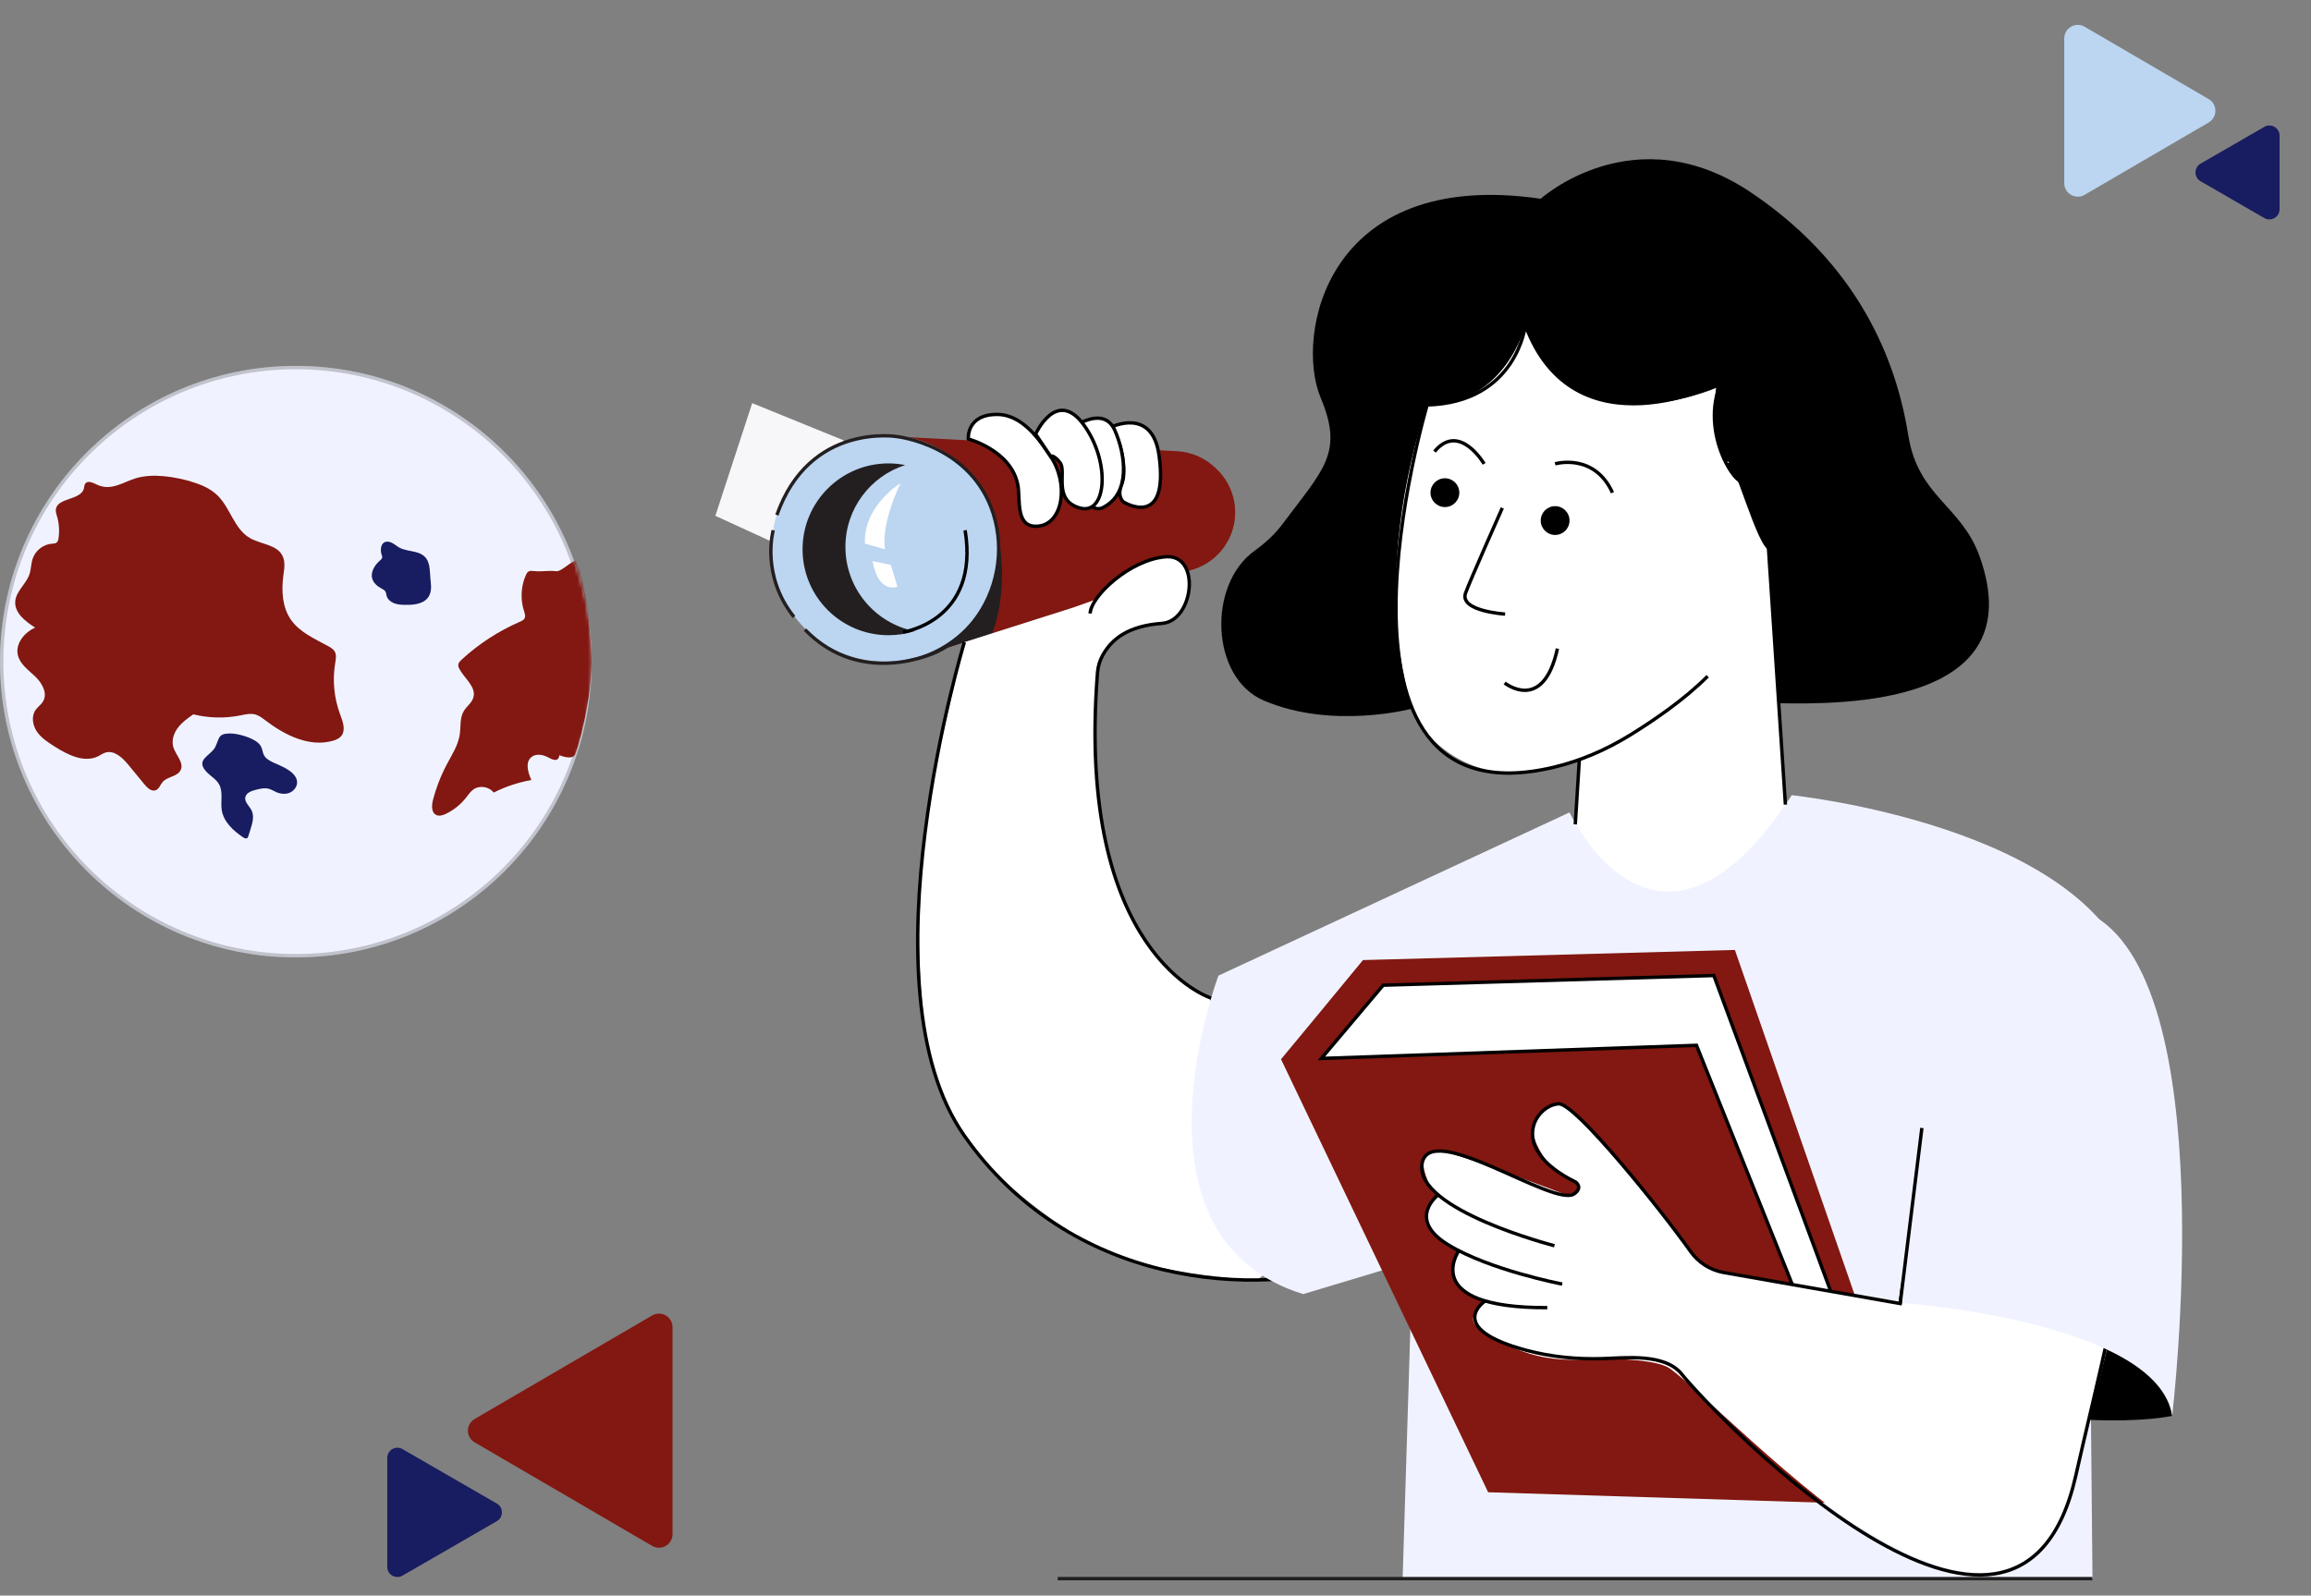 <?xml version="1.0" encoding="UTF-8"?> <svg xmlns="http://www.w3.org/2000/svg" width="682" height="471" viewBox="0 0 682 471" fill="none"><rect x="0" y="0" width="682" height="471" fill="#808080" stroke="none"/><path d="M221.984 119L211.11 152.268L239.559 165.317L240.5 163.5L241.5 159.5L244.5 148.5L249 130L221.984 119Z" fill="#F7F7F9"></path><path d="M421.15 119.531C421.15 119.531 397.196 181.678 418.996 213.727C418.996 213.727 433.583 237.476 466.072 224.211L464.216 248.512C463.583 256.83 468.953 264.44 477.022 266.563C490.107 270.008 505.073 271.156 518.381 264.732C536.438 256.023 526.699 234.732 526.699 234.732L521.503 156.117C521.503 156.117 537.953 160.71 542.186 143.075C546.413 125.434 531.764 105.676 519.269 127.309C519.269 127.309 519.101 80.984 466.078 85.8C466.078 85.8 433.782 82.473 421.156 119.531H421.15Z" fill="white"></path><path d="M362.854 158.722C361.811 160.944 360.327 162.918 358.508 164.513C356.69 166.108 354.548 167.331 352.202 168.07L292.835 186.958L267.516 195.016L267.323 192.986L261.172 128.703L347.329 133.191C351.494 133.414 355.454 135.097 358.496 137.952L358.943 138.368C364.511 143.588 366.094 151.794 362.86 158.728L362.854 158.722Z" fill="#821811"></path><path d="M292.84 186.956L267.521 195.013L267.328 192.984C278.607 188.955 293.244 179.135 293.951 155.361C293.951 155.361 298.576 171.246 292.84 186.956Z" fill="#231F20"></path><path d="M261.198 195.319C279.679 195.319 294.662 180.337 294.662 161.856C294.662 143.375 279.679 128.393 261.198 128.393C242.717 128.393 227.734 143.375 227.734 161.856C227.734 180.337 242.717 195.319 261.198 195.319Z" fill="#BCD5F1"></path><path d="M269.91 186.298C267.483 187.093 264.882 187.509 262.201 187.509C248.197 187.509 236.844 176.155 236.844 162.152C236.844 148.148 248.197 136.795 262.201 136.795C263.895 136.795 265.54 136.969 267.142 137.285C256.906 140.544 249.494 150.116 249.494 161.432C249.494 173.741 258.278 184.008 269.91 186.298Z" fill="#231F20"></path><path d="M229.266 152.029C238.887 124.605 264.684 128.876 264.684 128.876C264.684 128.876 286.782 131.253 293.176 151.799C296.534 162.588 294.33 174.499 287.409 183.425C284.74 186.87 281.208 190.179 276.615 192.351C276.615 192.351 254.505 203.407 237.552 185.852" stroke="#231F20" stroke-miterlimit="10"></path><path d="M228.185 156.525C228.185 156.525 224.429 169.784 234.311 182.112" stroke="#231F20" stroke-miterlimit="10"></path><path d="M265.733 142.621C265.733 142.621 254.69 149.418 255.255 160.461L261.183 162.162C261.183 162.162 259.563 155.985 265.733 142.627V142.621Z" fill="white"></path><path d="M257.5 165.615L262.882 166.757L264.862 173.194C264.862 173.194 259.288 175.541 257.5 165.615Z" fill="white"></path><path d="M266.461 186.6C266.461 186.6 289.204 183.391 284.816 156.525" stroke="black" stroke-miterlimit="10"></path><path d="M317.037 179.241L323.412 176.944C323.412 176.944 330.072 167.416 340.786 164.89C340.786 164.89 349.47 162.252 350.711 169.918C351.953 177.584 348.52 181.985 345.572 183.226C342.624 184.467 336.925 184.921 332.754 186.46C328.583 187.999 324.113 193.971 323.747 199.955C323.381 205.938 323.108 215.901 323.133 217.981C323.164 220.06 324.045 243.275 328.396 256.801C332.748 270.333 342.89 290.711 358.198 294.783L378.03 372.313L370.966 377.856C370.966 377.856 335.628 376.198 320.116 366.316C304.604 356.428 279.117 339.898 273.145 305.932C273.145 305.932 267.18 264.244 275.87 226.913L284.56 189.582L317.031 179.253L317.037 179.241Z" fill="white"></path><path d="M284.595 189.573C284.595 189.573 253.62 291.255 284.595 335.271C315.569 379.287 369.461 384.153 404.147 372.316L357.412 294.625C357.412 294.625 317.301 282.074 323.887 198.499C324.029 196.705 324.563 194.961 325.438 193.391C328.201 188.437 333.136 184.738 342.918 184.018C352.322 183.322 354.513 163.534 344.004 164.359C333.496 165.178 321.888 175.992 321.714 181.094" stroke="black" stroke-miterlimit="10"></path><path d="M327.656 126.189C327.656 126.189 340.071 119.833 342.057 134.476C345.049 156.518 331.592 148.2 331.592 148.2C331.592 148.2 329.45 146.655 331.064 142.806C332.684 138.964 330.754 128.902 327.656 126.189Z" fill="white" stroke="black" stroke-miterlimit="10"></path><path d="M294.236 122.34C301.933 122.34 306.998 130.235 309.996 134.655C315.521 142.805 313.708 154.549 306.464 155.307C299.5 156.033 301.17 147.455 300.394 143.258C298.494 132.936 285.769 129.584 285.769 129.584C285.769 129.584 285.087 122.34 294.236 122.34Z" fill="white" stroke="black" stroke-miterlimit="10"></path><path d="M616.703 381.257C616.703 381.257 596.517 360.45 635.101 393.057C635.101 393.057 642.886 332.915 629.298 288.315C615.704 243.71 528.771 234.74 528.771 234.74C488.92 295.603 463.197 239.812 463.197 239.812L359.585 287.993C359.585 287.993 330.237 365.162 384.581 382.008L416.828 372.319L413.93 465.999H617.51L616.709 381.263L616.703 381.257Z" fill="#F0F3FF"></path><path d="M526.895 237.521L521.519 156.125C521.519 156.125 536.516 160.656 542.202 143.083C546.187 130.768 537.037 112.27 523.561 121.438C514.505 127.596 521.885 139.464 517.174 142.723C512.462 145.982 501.414 127.372 507.937 112.878C507.937 112.878 464.642 135.113 450.154 95.988C450.154 95.988 447.615 118.813 421.172 119.539C421.172 119.539 384.177 244.15 458.534 226.484C466.467 224.597 474.009 221.32 480.954 217.049C487.708 212.896 497.056 206.565 503.958 199.607" stroke="black" stroke-miterlimit="10"></path><path d="M426.408 149.682C428.756 149.682 430.66 147.778 430.66 145.43C430.66 143.081 428.756 141.178 426.408 141.178C424.06 141.178 422.156 143.081 422.156 145.43C422.156 147.778 424.06 149.682 426.408 149.682Z" fill="black"></path><path d="M458.932 157.914C461.28 157.914 463.184 156.011 463.184 153.662C463.184 151.314 461.28 149.41 458.932 149.41C456.583 149.41 454.68 151.314 454.68 153.662C454.68 156.011 456.583 157.914 458.932 157.914Z" fill="black"></path><path d="M443.348 149.941C443.348 149.941 433.72 171.617 432.504 175.056C430.598 180.432 444.173 181.27 444.173 181.27" stroke="black" stroke-miterlimit="10"></path><path d="M458.93 136.924C458.93 136.924 470.425 133.522 475.863 145.44" stroke="black" stroke-miterlimit="10"></path><path d="M437.979 136.924C437.979 136.924 430.661 124.423 423.336 133.299" stroke="black" stroke-miterlimit="10"></path><path d="M444.039 201.599C444.039 201.599 455.405 210.755 459.619 191.463" stroke="black" stroke-miterlimit="10"></path><path d="M454.677 58.667C454.677 58.667 482.38 33.67 516.799 56.854C551.219 80.039 560.275 110.473 563.174 128.586C566.073 146.699 578.86 149.206 584.235 164.327C599.816 208.163 544.235 207.946 524.912 207.592L521.51 156.115C521.51 156.115 524 156.115 530.5 137C530.5 137 520.513 177.033 522.5 162.5C518.67 162.972 511.306 133.092 509.5 136.5C508.47 138.443 518.705 130.218 518.748 132.571C518.854 138.008 521.12 146.643 512.256 141.596C512.256 141.596 504.111 134.545 506.427 114.501C506.427 114.501 463.181 133.477 450.139 95.979C450.139 95.979 444.341 119.529 421.157 119.529C421.157 119.529 403.684 167.474 416.769 209.169C416.769 209.169 393.231 215.519 372.883 206.754C357.259 200.026 356.272 172.62 370.233 162.583C373.318 160.367 376.154 157.816 378.426 154.768C390.586 138.468 396.613 133.756 389.723 117.357C382.113 99.244 391.102 49.43 454.67 58.667H454.677Z" fill="black"></path><path d="M466.081 224.213L464.883 243.344" stroke="black" stroke-miterlimit="10"></path><path d="M641.025 417.928C641.025 417.928 633.285 419.883 616.047 419.107L621.385 397.189C621.385 397.189 640.386 404.936 641.019 417.934L641.025 417.928Z" fill="black"></path><path d="M317.031 125.92C317.031 125.92 325.728 119.669 328.987 127.006C332.245 134.343 333.605 145.609 325.728 149.687C325.728 149.687 324.157 150.768 322.599 149.687C322.599 149.687 325.2 144.033 323.99 138.843C322.779 133.66 318.434 126.416 317.031 125.914V125.92Z" fill="white" stroke="black" stroke-miterlimit="10"></path><path d="M305.617 128.15C305.617 128.15 311.775 114.419 319.795 125.356C327.808 136.294 326.654 152.259 318.64 149.943C310.626 147.634 314.835 139.211 312.867 136.629C310.899 134.046 310.043 134.692 310.043 134.692L305.623 128.15H305.617Z" fill="white" stroke="black" stroke-miterlimit="10"></path><path d="M378.039 312.678C378.039 312.678 392.434 295.359 402.229 283.404L511.986 280.412L553.016 398.605L542.998 443.738L439.168 440.504L378.039 312.671V312.678Z" fill="#821811"></path><path d="M408.189 290.824L389.945 312.444L500.646 308.565L547.362 425.218L550.478 408.794L505.767 287.969L408.189 290.824Z" fill="white" stroke="black" stroke-miterlimit="10"></path><path d="M499.005 369.456C499.005 369.456 466.448 327.402 460.036 325.844C460.036 325.844 449.21 328.451 453.468 337.731C457.981 347.569 465.082 348.941 465.082 348.941C465.082 348.941 468.068 351.728 462.227 352.709C462.227 352.709 430.098 340.449 425.325 339.754C420.93 339.115 417.764 340.828 422.097 350.35L424.499 352.709C424.499 352.709 417.056 359.127 422.811 363.683C428.558 368.233 430.526 369.195 430.526 369.195C430.526 369.195 426.237 375.756 430.154 379.046C434.071 382.336 438.304 384.496 438.304 384.496C438.304 384.496 430.973 389.09 437.299 392.721C443.624 396.358 452.227 402.919 470.439 401.095C470.439 401.095 486.702 400.703 492.134 403.565C497.559 406.427 533.847 443.391 552.791 453.192C562.071 457.997 591.972 477.295 607.428 449.673C607.428 449.673 613.077 439.009 615.665 424.03C618.254 409.052 633.734 359.872 632.512 328.624C632.512 328.624 636.726 287.687 611.183 289.68C611.183 289.68 593.511 288.705 584.281 313.559C584.281 313.559 559.495 356.265 560.762 384.794L506.752 375.123C506.752 375.123 500.917 372.237 498.993 369.45L499.005 369.456Z" fill="white"></path><path d="M424.427 352.709C424.427 352.709 414.986 359.854 427.301 367.402C439.617 374.95 461.026 379.046 461.026 379.046" stroke="black" stroke-miterlimit="10"></path><path d="M430.527 369.189C430.527 369.189 418.584 386.148 456.616 386.011" stroke="black" stroke-miterlimit="10"></path><path d="M438.28 384.042C438.28 384.042 426.07 392.056 450.452 398.598C457.764 400.56 465.349 401.286 472.922 401.05C479.657 400.839 491.302 399.43 496.274 405.612C506.417 418.207 595.547 511.118 612.568 435.68C624.436 383.086 650.227 291.802 611.121 289.679C572.009 287.556 560.762 384.793 560.762 384.793L508.515 375.606C504.642 374.874 501.209 372.67 498.925 369.455C489.905 356.755 464.853 325.551 459.955 325.842C453.196 326.246 444.629 338.934 465.002 348.94C465.002 348.94 467.261 350.523 464.555 352.416C458.558 356.6 421.607 330.119 419.639 343.657C417.671 357.195 458.732 367.729 458.732 367.729" stroke="black" stroke-miterlimit="10"></path><path d="M616.053 269.355C616.053 269.355 578.437 257.568 572.491 300.603C569.853 319.715 556.948 386.239 562.373 384.718C562.373 384.718 636.68 390.218 641.025 417.927C641.025 417.927 656.624 288.468 616.047 269.355H616.053Z" fill="#F0F3FF"></path><path d="M560.766 384.791L567.165 332.973" stroke="black" stroke-miterlimit="10"></path><path d="M534.146 132.164C534.146 132.164 536.591 145.206 524.227 146.565" stroke="black" stroke-miterlimit="10"></path><path d="M617.478 465.996H312.141" stroke="#231F20" stroke-miterlimit="10"></path><path d="M87.304 282.616C135.521 282.616 174.608 243.529 174.608 195.312C174.608 147.095 135.521 108.008 87.304 108.008C39.087 108.008 0 147.095 0 195.312C0 243.529 39.087 282.616 87.304 282.616Z" fill="#F0F3FF"></path><path d="M174.108 195.312C174.108 243.253 135.245 282.116 87.304 282.116C39.364 282.116 0.5 243.253 0.5 195.312C0.5 147.371 39.364 108.508 87.304 108.508C135.245 108.508 174.108 147.371 174.108 195.312Z" stroke="black" stroke-opacity="0.2"></path><mask id="mask0_445_4732" style="mask-type:luminance" maskUnits="userSpaceOnUse" x="0" y="108" width="175" height="175"><path d="M87.429 282.608C135.646 282.608 174.733 243.521 174.733 195.304C174.733 147.087 135.646 108 87.429 108C39.212 108 0.125 147.087 0.125 195.304C0.125 243.521 39.212 282.608 87.429 282.608Z" fill="white"></path></mask><g mask="url(#mask0_445_4732)"><path d="M56.29 142.138C59.2 142.962 62.089 144.17 64.23 146.289C67.986 149.99 69.139 156.118 73.685 158.787C76.947 160.698 81.724 160.708 83.382 164.102C84.26 165.892 83.876 168 83.612 169.977C83.03 174.425 83.294 179.235 85.841 182.913C88.433 186.658 92.881 188.547 96.867 190.743C97.603 191.149 98.372 191.611 98.789 192.346C99.36 193.357 99.108 194.609 98.921 195.751C98.075 200.802 98.58 206.063 100.37 210.862C101.161 212.97 102.127 215.551 100.689 217.286C100.074 218.022 99.152 218.406 98.229 218.67C91.311 220.646 84.052 217.022 78.33 212.662C77.408 211.96 76.474 211.213 75.354 210.906C73.883 210.499 72.323 210.906 70.819 211.202C66.284 212.103 61.539 211.982 57.048 210.862C55.39 212.026 53.698 213.223 52.479 214.848C51.26 216.473 50.568 218.626 51.161 220.57C51.886 222.931 54.39 225.149 53.292 227.356C52.336 229.289 49.382 229.212 47.977 230.859C47.296 231.661 46.977 232.847 46.011 233.253C44.77 233.769 43.507 232.616 42.651 231.573C41.08 229.662 39.51 227.74 37.929 225.829C36.194 223.71 33.756 221.36 31.131 222.151C30.362 222.381 29.703 222.876 28.989 223.227C24.816 225.313 19.919 222.788 15.987 220.284C14.088 219.076 12.144 217.813 10.881 215.946C9.618 214.09 9.201 211.466 10.475 209.61C11.123 208.665 12.133 208.017 12.715 207.029C14.12 204.635 12.396 201.593 10.376 199.682C8.355 197.772 5.829 196.014 5.247 193.291C4.522 189.931 7.246 186.658 10.387 185.263C7.487 183.44 4.226 180.915 4.501 177.51C4.742 174.512 7.663 172.437 8.663 169.592C9.201 168.066 9.135 166.375 9.673 164.838C10.496 162.466 12.803 160.686 15.306 160.489C15.8 160.456 16.328 160.456 16.712 160.148C17.086 159.852 17.195 159.336 17.272 158.874C17.591 156.733 17.437 154.515 16.833 152.428C16.646 151.791 16.427 151.154 16.471 150.495C16.745 146.828 23.85 147.761 24.761 144.192C24.882 143.709 24.872 143.171 25.157 142.764C25.893 141.721 27.485 142.523 28.638 143.072C32.877 145.093 36.446 142.193 40.356 141.095C45.275 139.711 51.502 140.744 56.312 142.105L56.29 142.138Z" fill="#821811"></path><path d="M83.775 226.504C85.598 227.492 87.674 228.887 87.674 230.962C87.674 232.291 86.696 233.51 85.455 234.015C84.214 234.521 82.787 234.367 81.557 233.839C80.821 233.521 80.14 233.071 79.371 232.851C78.076 232.489 76.703 232.829 75.396 233.17C74.133 233.499 72.651 234.048 72.398 235.333C72.102 236.772 73.584 237.892 74.243 239.21C75.067 240.879 74.528 242.877 73.968 244.657C73.738 245.381 73.518 246.106 73.287 246.831C73.233 247.007 73.167 247.204 73.035 247.336C72.672 247.676 72.102 247.413 71.695 247.138C68.818 245.195 66.007 242.603 65.447 239.177C65.03 236.618 65.919 233.774 64.645 231.512C63.8 230.007 62.185 229.139 60.988 227.888C57.441 224.187 62.174 223.154 63.503 220.541C64.755 218.092 64.206 216.565 67.764 216.51C70.202 216.477 74.715 217.751 76.429 219.541C77.757 220.925 77.197 222.254 78.339 223.561C79.437 224.813 82.293 225.702 83.775 226.515V226.504Z" fill="#181C60"></path><path d="M170.125 165.668C169.51 164.756 165.766 168.786 164.217 168.622C161.285 168.314 160.33 168.863 157.398 168.556C156.914 168.501 156.387 168.457 155.97 168.71C155.596 168.929 155.377 169.346 155.201 169.742C153.73 173.036 153.521 176.891 154.63 180.328C154.872 181.064 155.157 181.887 154.784 182.557C154.51 183.051 153.938 183.304 153.422 183.535C147.119 186.269 141.287 190.058 136.236 194.714C135.775 195.142 135.291 195.625 135.236 196.251C135.192 196.691 135.379 197.119 135.588 197.503C137.148 200.348 140.629 202.829 139.684 205.937C139.201 207.519 137.664 208.529 136.829 209.967C135.654 211.988 136.016 214.514 135.676 216.82C135.203 219.983 133.392 222.761 131.887 225.583C130.119 228.922 128.735 232.469 127.78 236.137C127.362 237.729 127.253 239.849 128.735 240.573C129.636 241.013 130.723 240.661 131.623 240.222C133.897 239.124 135.918 237.498 137.488 235.522C138.18 234.643 138.795 233.688 139.706 233.04C141.529 231.744 144.34 232.183 145.68 233.962C149.183 232.194 152.95 230.942 156.815 230.261C155.805 228.054 154.949 225.089 156.783 223.519C158.188 222.322 160.363 222.772 161.966 223.672C162.878 224.178 164.206 224.738 164.777 223.87C164.964 223.596 164.986 223.244 165.107 222.926C165.107 222.926 168.851 224.584 169.73 222.673C170.608 220.773 174.057 208.485 174.54 197.899C175.034 187.312 172.08 168.611 170.114 165.657L170.125 165.668Z" fill="#821811"></path><path d="M122.828 162.994C121.104 162.555 119.26 162.457 117.722 161.578C116.986 161.15 116.349 160.557 115.58 160.194C114.812 159.821 113.823 159.722 113.164 160.271C112.78 160.589 112.571 161.095 112.473 161.589C112.341 162.292 112.385 163.028 112.615 163.708C112.714 163.994 112.846 164.291 112.791 164.587C112.725 164.938 112.44 165.191 112.165 165.422C110.595 166.783 109.277 168.837 109.859 170.825C110.243 172.12 111.353 173.065 112.539 173.702C112.989 173.943 113.472 174.174 113.735 174.613C113.955 174.976 113.966 175.426 114.076 175.832C114.339 176.832 115.185 177.6 116.141 178.007C117.096 178.413 118.15 178.512 119.182 178.545C124.212 178.72 127.825 177.392 127.133 172C126.639 168.145 127.474 164.191 122.806 163.005L122.828 162.994Z" fill="#181C60"></path></g><path d="M140.079 425.775C137.433 424.232 137.433 420.409 140.079 418.865L192.451 388.313C195.118 386.757 198.467 388.681 198.467 391.768V452.872C198.467 455.96 195.118 457.883 192.451 456.328L140.079 425.775Z" fill="#821811"></path><path d="M146.625 443.838C148.625 444.993 148.625 447.88 146.625 449.034L118.78 465.11C116.78 466.265 114.28 464.822 114.28 462.512V430.36C114.28 428.051 116.78 426.607 118.78 427.762L146.625 443.838Z" fill="#181C60"></path><path d="M651.804 36.157C654.45 34.613 654.45 30.79 651.804 29.247L615.197 7.891C612.53 6.336 609.181 8.259 609.181 11.346V54.057C609.181 57.144 612.53 59.068 615.197 57.512L651.804 36.157Z" fill="#BCD5F1"></path><path d="M649.414 48.307C647.414 49.462 647.414 52.348 649.414 53.503L668.227 64.364C670.227 65.519 672.727 64.076 672.727 61.766V40.044C672.727 37.734 670.227 36.291 668.227 37.446L649.414 48.307Z" fill="#181C60"></path></svg> 